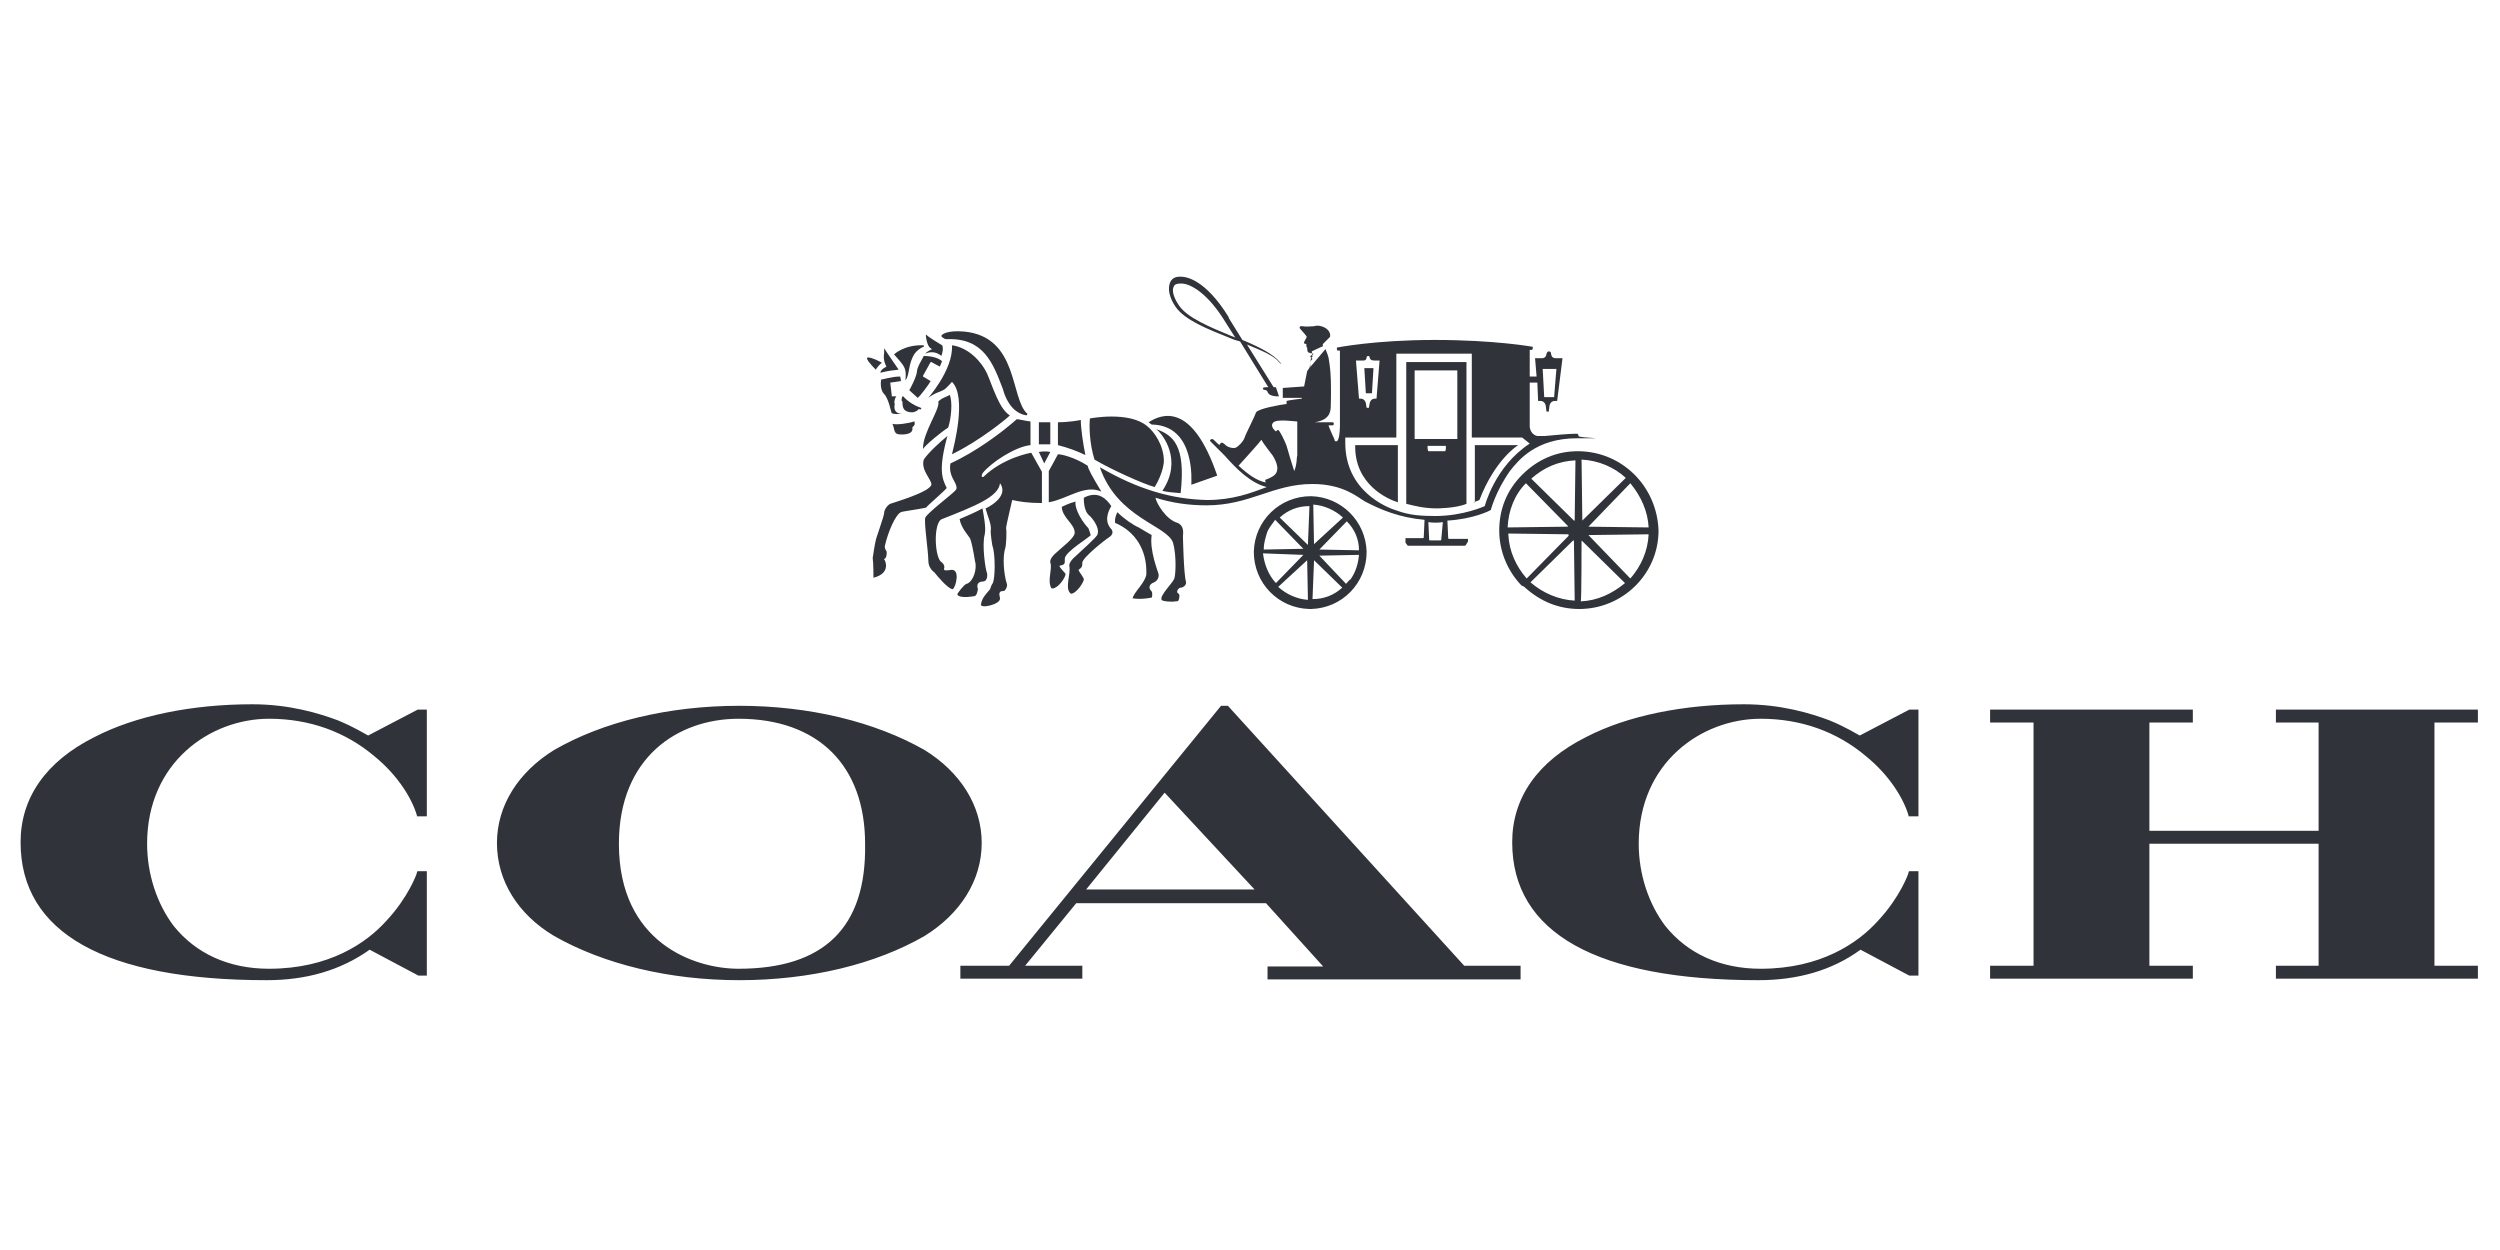 <?xml version="1.0" encoding="utf-8"?>
<!-- Generator: Adobe Illustrator 25.2.1, SVG Export Plug-In . SVG Version: 6.00 Build 0)  -->
<svg version="1.1" id="Слой_1" xmlns="http://www.w3.org/2000/svg" xmlns:xlink="http://www.w3.org/1999/xlink" x="0px" y="0px"
	 viewBox="0 0 328 164" style="enable-background:new 0 0 328 164;" xml:space="preserve">
<style type="text/css">
	.st0{fill:#30333A;}
</style>
<g>
	<path class="st0" d="M121.3,98.4c-6.5-3.7-15.1-5.8-24.3-5.8c-9.3,0-17.9,2.1-24.3,5.8c-4.7,2.9-7.5,7.3-7.5,12.2
		c0,5,2.8,9.4,7.5,12.2c6.5,3.7,15.1,5.8,24.3,5.8c9.3,0,17.9-2.1,24.3-5.8c4.7-2.9,7.5-7.3,7.5-12.2
		C128.8,105.7,126,101.3,121.3,98.4z M96.9,127.1c-5.8,0-15.7-3.4-15.7-16.4c0-11.4,7.8-16.4,15.7-16.4c10.5,0,16.6,6.2,16.6,16.4
		C113.7,121.7,108.1,127.1,96.9,127.1z M325.1,94.8v-1.7h-26.5v1.7h5.6V109h-22.2V94.8h5.7v-1.7h-26.6v1.7h5.7v31.9h-5.7v1.7h26.6
		v-1.7h-5.7v-16h22.2v16h-5.6v1.7h26.5v-1.7h-5.7V94.8H325.1z M161.1,92.6h-0.9l-27.8,34.1H126v1.7h16v-1.7h-7.5l6.7-8.2h24.9
		l7.5,8.3h-7.3v1.7h33.2v-1.8h-7.4L161.1,92.6z M142.5,116.7l10.3-12.7l11.8,12.7H142.5z M48.3,96.5c-0.4-0.2-1.8-1.1-4-2
		c-2.4-0.9-6.3-2.1-11.2-2.1c-7.9,0-15.3,1.5-20.7,4.3c-6.4,3.2-9.7,8-9.7,13.8c0,11.9,11.1,18.1,32.3,18.1c5.2,0,9.7-1.3,13.5-4
		l6.4,3.4H56v-13.7h-1.2l-0.1,0.1v0.1c0,0.1-1.1,3.2-4,6.3c-2.6,2.9-7.5,6.3-15.4,6.3c-5.3,0-9.6-2-12.5-5.6
		c-2.2-2.9-3.5-6.8-3.5-10.8c0-10.7,8.3-16.4,16-16.4c5.3,0,10,1.7,13.8,4.9c3.2,2.6,5,5.7,5.6,7.8v0.1H56v-14h-1.2L48.3,96.5z
		 M244,96.5c-0.4-0.2-1.8-1.1-4-2c-2.4-0.9-6.3-2.1-11.2-2.1c-7.9,0-15.3,1.5-20.7,4.3c-6.4,3.2-9.7,8-9.7,13.8
		c0,11.9,11.1,18.1,32.3,18.1c5.2,0,9.7-1.3,13.4-4l6.4,3.4h1.2v-13.7h-1.2l-0.1,0.1v0.1c0,0.1-1.1,3.2-4,6.3
		c-2.6,2.9-7.5,6.3-15.4,6.3c-5.3,0-9.6-2-12.5-5.6c-2.2-2.9-3.5-6.8-3.5-10.8c0-10.7,8.3-16.4,16-16.4c5.3,0,10,1.7,13.8,4.9
		c3.2,2.6,5,5.7,5.6,7.8v0.1h1.3v-14h-1.2L244,96.5z M183.4,65.9v-7.5h-5.6C177.7,63.6,182.1,65.5,183.4,65.9z M193.3,65.9
		c0.2-0.1,0.4-0.1,0.8-0.3c2-5.2,4.9-7.1,5.1-7.2h-5.7v7.5H193.3z M137,60.8l0.8-1.5c-0.4-0.1-1-0.1-1.5,0L137,60.8z M142.4,59.7
		c-0.3-1.5-0.6-3.5-0.6-4.6c-1.5,0.3-2.8,0.3-3,0.3v3C140.3,58.8,141.1,59.1,142.4,59.7z M137.8,58.3v-2.9h-1.5v2.9h0.8H137.8z
		 M151.5,63.9c1.2-2,1.2-3.4,1.2-3.4c0-2.1-1.3-3.9-2.2-4.6c-2.4-2-7.5-1-7.5-1c-0.1,0.8-0.1,3.2,0.6,5.4
		C145.8,61.6,150,63.5,151.5,63.9L151.5,63.9z M145.8,66.4c-0.6-0.9-1.7-2.1-3.6-1.1c0,0-0.1,1.8,0.8,2.4c0.3,0.3,1.3,1.5,1,2.4
		c-0.1,0.4-2.2,2.2-2.8,2.8c-1.1,0.9-0.9,1.4-0.9,1.4c0.2,1-0.6,2.8,0.1,3.5l0.1,0.1c0.7,0,1.7-1.5,1.7-1.9c0-0.2-0.7-1.1-0.7-1.2
		c0.1-0.2,0.2-0.1,0.4-0.4c0.1-0.1,0.1-0.4,0.1-0.6c0.1-0.7,3-3,3.5-3.3c0.9-0.6,0.2-1.2,0.2-1.2C144.7,68.1,145.7,66.6,145.8,66.4
		L145.8,66.4z M135.3,59.4c0,0-3.6,0.6-6.2,3.1c-0.2,0.2-0.3,0-0.3,0s0-0.2,0.1-0.4c1.1-1.4,4.3-3.5,6.3-3.7v-3.1
		c-0.8-0.1-1.5-0.3-1.8-0.3c-1.9,1.7-5.4,4.3-8.7,5.8c-0.3,1.7,0.8,2.4,0.8,3.2c0,0.2-0.1,0.3-0.2,0.4c-0.7,0.7-3.5,2.8-3.9,3.5
		c-0.2,0.6,0.4,4.4,0.4,5.7c0,1,0.8,1.5,0.8,1.5c0.3,0.4,1.8,2.2,2.4,2.2c0.4-0.2,1.1-2.9-0.4-2.5c-0.8,0.1-0.8,0-0.7-0.4
		c0-0.2-0.1-0.4-0.3-0.6c-1-0.4-1.2-5.3,0-5.7c4.3-1.7,7.4-2.9,7.6-4.7c1.3,1.8-1.8,3.3-1.9,3.3c0.2,0.8,0.8,2.1,0.7,2.8
		c-0.1,0.4,0.2,2.1,0.2,2.1c0.4,1,0.4,4.5,0,5c-0.1,0.1-0.2,0.4-0.3,0.7c-0.3,0.4-1.1,1.1-1.2,2c-0.1,0.6,2.6,0,2.5-0.8
		c0-0.2-0.2-0.6,0-0.8c0.1-0.2,0.3-0.1,0.6-0.2c0.2-0.2,0.4-0.6,0.3-0.9c-0.4-1.2-0.6-3.6-0.2-4.7c0.1-0.3,0.2-2.1,0.1-2.6
		c0-0.4,0.8-3.6,0.8-3.7c0.9,0.2,2,0.4,3.9,0.4v-4.1L135.3,59.4z M144.5,64.5c-1.2-2-1.7-2.9-1.8-3.4c-1.7-1.1-3.4-1.5-3.9-1.5
		c-0.3,0.6-1.2,2.2-1.2,2.2v4.1C140,65.5,142.3,63.5,144.5,64.5L144.5,64.5z"/>
	<path class="st0" d="M152.5,64.4c0.9,0.2,1.3,0.2,2.4,0.3c0.7-6.3-1-7.6-3.2-8.4C152.6,57,155.2,60.4,152.5,64.4z M117.4,53
		c-0.1-0.1-0.1-0.6,0.2-1H117v-0.1l-0.2-1.7l1.4-0.2c0,0,0-0.3-0.1-0.6c-1.1,0-2.3,0.4-2.5,0.4c-0.2,1.4,0.4,1.9,0.4,1.9
		c0.6,0.6,0.9,2.4,1,2.5c0.3,0.2,1.1,0.1,1.4,0.1C117,54.3,117.4,53,117.4,53z M124.6,51.8c-0.2,0.2-1.1,0.4-1.5,0.9
		c0.3,0.9-2,4-2,6.1v0.1c0.4-0.6,2.5-2.3,3.3-2.8C124.8,54.9,125,52.7,124.6,51.8z M117.1,55.6c0,0,0,0.1,0.1,0.3
		c0.2,0.8,0.2,1.1,1,1.1c0.1,0,1.7,0.1,1.5-0.9c0-0.1,0.4-0.3,0.3-0.6c0-0.3-0.1-0.2-0.1-0.2C119.4,55.5,117.6,55.8,117.1,55.6
		L117.1,55.6z M116.3,48.1c-0.6,0.3-0.8,0.6-0.8,0.8c0.1,0,0.4-0.1,0.9-0.2c0.2,0,0.4-0.1,0.7-0.1c0.2,0,0.6-0.1,0.8-0.1
		c-0.7-1-1.9-2.8-1.9-2.8v0.6C115.8,47.3,116.3,48.1,116.3,48.1L116.3,48.1z M124.2,64c-0.6-1.2-1.1-2.4,0.1-6.8
		c-1,0.8-2.6,2.3-3.1,3.1c-0.4,1.3,0.9,2.5,1,3.2c0.1,1-5.2,2.5-5.4,2.6c-0.4,0.2-0.8,0.8-0.8,1.2c0,0.4-1.1,3.4-1.1,3.6
		c-0.1,0.3-0.4,2.3-0.4,2.3c0.1,0.7,0.1,2.6,0.1,2.6c2.4-0.6,1.5-2.4,1.4-2.4c0-0.1,0.1-0.1,0.2-0.2c0.1-0.2,0.2-0.7,0.1-0.9
		c-0.3-0.4-0.2-0.7-0.2-0.7c0.4-1.8,1.4-4.1,2.1-4.4c0.1-0.1,2.5-0.4,3.3-0.6C121.8,66.2,124.3,64.1,124.2,64L124.2,64z M142.8,69.3
		c-0.6-0.6-1.8-2.3-1.7-3.5c-0.8,0.2-1.8,0.7-1.8,0.7c0.1,1.5,1.7,2.2,1.7,3.4c0,0.7-1.8,2-2.3,2.5c-1.1,0.9-0.9,1.4-0.9,1.4
		c0.3,0.8-0.4,2.3,0.1,3.3c0,0.1,0.1,0.1,0.2,0.1c0.7,0,1.7-1.4,1.7-1.9c0-0.1-1.1-1.1-0.7-1.1c0.7-0.1,0.6-0.4,0.6-0.9
		c0-0.9,3.4-2.9,3.4-3.1C143,69.9,142.9,69.5,142.8,69.3z M125.9,68.1c0.2,1.2,1.2,2.2,1.4,2.6c0.4,1.2,0.6,3,0.7,3.3
		c0.1,1.3-0.6,2.5-1.2,2.6c-0.3,0.1-1.2,1.2-1.2,1.4c0.3,0.6,2.3,0.2,2.3,0.2c0.3-0.1,0.4-0.9,0.4-0.9c-0.3-0.9,0.4-1,0.6-1
		c0.8,0,0.6-1.1,0.6-1.1c-0.2-0.4-0.7-3.7-0.3-5.1c0.2-0.9-0.2-2.8-0.3-3.4C128,67.2,127.3,67.5,125.9,68.1z"/>
	<path class="st0" d="M150.7,55.4c0.1,0.1,0.4,0.3,0.4,0.3c5.8,0.1,5.2,7.5,5.2,7.9l3.4-1.2C156.4,52.7,152.4,54.3,150.7,55.4
		L150.7,55.4z M152,75.3c-0.1-0.4-1.2-3.1-0.9-5.1c-0.2-0.1-1.2-0.7-1.7-1c-0.7-0.3-1.9-1.1-2.8-2c0,0-0.4,0.7-0.3,1.4
		c2.6,1.1,4.2,3.5,4.1,6.7c0,0.7-1.1,2-1.1,2c-0.7,0.9-0.7,1.2-0.7,1.2c1.2,0.2,2.5-0.1,2.5-0.1c0.1-0.1,0.1-0.7,0-0.8
		c-0.7-0.7,0.1-1.1,0.1-1.1C151.8,76.3,152.1,75.8,152,75.3L152,75.3z M123.5,46.7c0.3-0.8,0.2-1.3,0.1-1.4c-0.3-0.2-1.7-1-2.1-1.4
		c-0.1,0,0.1,1,0.2,1.2c0.2,0.6,0.6,0.7,0.6,0.7s-0.7,0.3-0.9,0.6C121.6,46.3,122.6,45.9,123.5,46.7z M120.4,52.2
		c0.3-0.2,1.5-1.8,1.7-2.2l-1-0.6v-0.1c0.6-1.1,1-1.8,1-1.8h0.1l1.1,0.6l0.3-0.7c-0.6-0.6-1.9-0.7-2.4-0.7c-0.3,0.6-0.9,1.5-0.9,2.1
		c-0.1,0.8-1,2.4-1,2.4L120.4,52.2z M118.5,52c-0.1-0.1-0.2,0.2-0.2,0.4c-0.1,0.2,0.1,0.2,0.1,0.3c0,0.3,0,0.8,0.3,1.1
		c0.2,0.2,0.6,0.3,1,0.3c0.1,0,0.6-0.1,0.8-0.4c0.1-0.1,0.2,0.1,0.3,0c0.1-0.1,0.1-0.2,0-0.2C120.2,53.3,119.2,52.8,118.5,52z
		 M131.6,51.1c0.2,0.8,1,3.1,3.1,3.4l0.1-0.2c-2.3-2-1.1-10.1-8.3-10.8c-2.3-0.2-3,0.4-3,0.6c0,0,0.3,0.4,0.7,0.4
		C129.1,44.3,130.3,47.7,131.6,51.1z"/>
	<path class="st0" d="M129.5,49c-0.7-1.5-2.4-3.4-4.6-3.7c0.2,3.3-3.4,7.2-3.1,6.9c0.9-0.7,1.4-0.7,2.1-1.1c0.3-0.2,1-1,1-1
		c2,2,0.2,8.6,0,9.5c3.7-1.8,7.2-4.7,7.6-5.1C131.1,53.7,130.2,50.6,129.5,49L129.5,49z M114.9,48.5c0.1-0.2,0.6-0.8,0.8-0.9
		c-0.3-0.2-1.3-0.7-1.8-0.7C113.4,46.9,114.3,47.9,114.9,48.5z M192.3,47.5h-7.8v18.6c1.2,0.3,2.4,0.6,4,0.6c0,0,2.5,0,3.9-0.6V47.5
		z M189.7,58.8c0,0.3-0.1,0.4-0.1,0.4h-2.2c0,0-0.1-0.2-0.1-0.4v-0.3h2.4L189.7,58.8L189.7,58.8z M191.2,57.6h-5.6v-9h5.6V57.6z
		 M180,51.6l0.2-3.3H179l0.2,3.3H180z"/>
	<path class="st0" d="M171.5,48.7l-0.4,2l-2.8,0.2v1.3h2.5v0.1c0,0-1.7,0.2-2,0.3V53c-0.8,0.1-3.7,0.6-4,1.1
		c-0.2,0.6-1.4,2.9-1.5,3.3c-0.2,0.6-0.9,1.2-1.1,1.3c-0.3,0.2-1.1,0-1.4-0.3c-0.1-0.1-0.4-0.4-0.6-0.3c-0.1,0.1-0.2,0.2-0.2,0.3
		c-0.3-0.2-0.6-0.6-0.9-0.8c0,0-0.2,0-0.3,0.1c-0.1,0.1,0,0.2,0,0.2l1.9,1.9c1.5,1.7,3.4,3.6,5.5,4.1c-2.1,0.8-4.5,1.7-7.8,1.7
		c-4.7-0.1-9.1-1.4-14.1-4.3c2.3,6.7,8.8,7.6,9.6,9.9c0.4,1.4,0.4,3.7,0.2,4.6c-0.1,0.6-2,2.3-1.7,2.9c0.1,0.2,1.3,0.3,1.8,0.2
		c0.2,0,0.3,0,0.4-0.1c0.1-0.1,0.2-0.7,0.1-0.8c0-0.1-0.2-0.2-0.2-0.2c-0.2-0.3,0.2-0.7,0.4-0.7c0.4,0,0.8-0.4,0.7-0.8
		c-0.3-0.9-0.4-6-0.4-6c0.1-0.7,0-1.4-0.7-1.7c-1.5-0.4-2.8-2.6-2.9-3.3c2.2,0.7,4.4,1,6.7,1c5.7,0,8.7-2.8,13.9-2.8
		c4.1,0,6,1.8,6.9,2.3c2.1,1.1,4.5,2.1,7.8,2.4l-0.1,2.2c0,0.1,0,0.2-0.1,0.2h-2.3v0.6l0.3,0.4h7.5c0.1,0,0.3-0.4,0.3-0.4
		s0.1-0.1,0.1-0.2v-0.3h-2.5c-0.1,0-0.1-0.1-0.1-0.2l-0.1-2.2c3.4-0.2,5.6-1.3,5.7-1.4c0,0,0.6-2.4,2.5-5.1c1.1-1.4,3.4-4.3,8.8-4.3
		c5.4,0,0.2,0,0.2-0.3c0-0.3-0.2-0.3-0.2-0.3c-1.1,0-3.1,0.2-4.2,0.3h-1c-0.6-0.1-1-0.7-1-1.3v-5.7h1l0.1,2.4h0.3
		c0.6,0,0.7,0.6,0.7,0.6l0.1,0.8h0.3l0.1-0.8c0,0,0.1-0.6,0.7-0.6h0.3L205,47h-0.9c-0.6,0-0.6-0.6-0.6-0.6s0-0.3-0.3-0.3
		c-0.2,0-0.3,0.3-0.3,0.3s0,0.6-0.6,0.6h-0.9l0.2,2.4h-0.9v-3.5h0.3c0,0,0.1-0.1,0.1-0.2v-0.2c0,0-4.9-0.9-12.9-0.9
		c-7.8,0-12.8,1-12.8,1v0.2c0,0.1,0.1,0.2,0.1,0.2h0.3v9.8c0,0.1,0,1.5-0.3,2c-0.1,0.1-0.1,0.1-0.2,0.1c-0.2,0-0.2-0.1-0.2-0.2
		c-0.2-0.4-0.8-1.8-0.8-1.9h0.6c0,0,0.1-0.1,0.1-0.2c0-0.1-0.1-0.2-0.1-0.2h-2.4c1.9-0.3,2.1-1.3,2.1-2.2c0.1-4-0.1-5.1-0.3-6.3
		c-0.1-0.4-0.4-1.1-0.4-1.1l-2.2,2.6L171.5,48.7z M204.2,48.4l-0.3,3.7h-1.3l-0.2-3.7H204.2z M166.6,62.7c-0.1,0.1-0.6,0.2-0.6,0.3
		c0,0.1,0,0.2,0.1,0.3c-1.2-0.2-2.4-1.1-3.6-2.2c0.1-0.1,2.9-3.2,3-3.4c0.3,0.6,1.3,1.8,1.5,2.1C168.2,61.8,167.3,62.4,166.6,62.7z
		 M169.8,61.8c-0.2-0.6-0.9-2.9-1-3.3c-0.2-0.6-0.9-2-1.1-2.1c-0.1,0-0.3,0.2-0.3,0.2s-0.8-0.6-0.4-1.1c0.4-0.6,2.8-0.2,3.2-0.2v4.5
		C170.1,59.9,170.2,60.9,169.8,61.8z M178.9,47.3c0.4,0,0.4-0.4,0.4-0.4s0-0.2,0.2-0.2c0.2,0,0.2,0.2,0.2,0.2s0,0.4,0.6,0.4h0.7
		l-0.4,5h-0.2c-0.6,0-0.7,0.6-0.7,0.6l-0.1,0.6h-0.3l-0.1-0.6c0,0-0.1-0.6-0.7-0.6h-0.2l-0.4-5H178.9z M189.1,70.7
		c0,0.1,0,0.2-0.1,0.2h-1.4c-0.1,0-0.1-0.1-0.1-0.2l-0.1-2.2c0.4,0.1,1.5,0.1,1.9,0L189.1,70.7z M194.8,66.4c0,0-2.8,1.3-6.5,1.3
		c-1.8,0-3.4-0.1-5-0.7c-1.4-0.4-6.8-2.6-6.8-8.9v-0.7h6.7V46.4h9.9v11h6.6l1,0.8C196.1,61.2,194.8,66.4,194.8,66.4L194.8,66.4z
		 M167.5,51H167H167.5z"/>
	<path class="st0" d="M168,47.6c-0.9-1.1-2.6-2-5-3l-1.8-2.9v-0.1c-3.1-5-5.6-5.3-6.3-5.3h-0.1c-0.7,0-1.1,0.3-1.3,0.8
		c-0.3,0.8-0.1,1.9,0.7,3.1c1.2,1.8,4.3,3,7.3,4.2c0.4,0.2,0.9,0.3,1.2,0.4l3.7,6h-0.1c-0.2,0-0.7,0-0.6,0.2c0.1,0.3,0.4,0,0.6,0.4
		c0.2,0.7,1.5,0.6,1.5,0.6l-0.4-1.2h-0.3l-3.5-5.6c1.9,0.8,3.5,1.4,4.3,2.4l0.1,0.1c0.1,0,0.1,0,0.1-0.1
		C168.1,47.7,168.1,47.7,168,47.6L168,47.6z M161.6,44.1c-2.9-1.2-5.8-2.4-6.9-4c-0.7-1-1-2-0.7-2.5c0.1-0.3,0.4-0.4,0.9-0.4h0.1
		c1.2,0,3.5,1.3,5.8,5.1l1.4,2.2C162.1,44.2,161.8,44.2,161.6,44.1L161.6,44.1z M119.1,49.6 M121.2,45.3c-2.6-0.1-3.9,1.2-3.9,1.2
		s0.9,1,1.1,1.3c0.6,0.8,0.4,1.5,0.4,2.1c0.6-0.8,0.3-2.1,1.2-3.5c0.3-0.4,0.8-0.8,1.2-0.9C121.2,45.4,121.2,45.4,121.2,45.3z
		 M171.8,48.4l0.2-1.4l0.2-0.2l-0.1-0.7l1.5-0.7c-0.1-0.2-0.1-0.2,0.1-0.4l0.8-0.8c0.2-1-1.2-1.7-2.1-1.4c-0.3,0-1.1,0.1-1.5,0h-0.3
		l-0.1,0.2c0,0.1,0.7,0.8,0.9,1.1c0.2,0.2-0.6,0.9-0.2,1c0,0,0.2,0,0.2,0.1v0.3l0.1,0.1c0,0.1,0,0.4,0.1,0.6
		c0.1,0.1,0.7,0.2,0.7,0.2v0.1l-0.2,0.1c-0.1,0-0.3,0.2-0.1,0.3l0.2,0.2c-0.1,0.1-0.3,0.2-0.3,0.7c0,0.4,0.1,0.8,0.2,1L171.8,48.4z
		 M172,65.1c-4.1,0-7.4,3.2-7.5,7.3c0,4.1,3.2,7.4,7.3,7.5c0.1,0,0.1,0,0.2,0c4.1-0.1,7.3-3.4,7.3-7.5C179.2,68.4,176,65.2,172,65.1
		z M172.5,71.3l-0.1,0.1l-0.1-5.2c1.4,0.1,2.8,0.7,3.9,1.7L172.5,71.3z M172.4,73.6v-0.1l3.7,3.6c-1.1,1-2.4,1.5-3.9,1.5L172.4,73.6
		z M178.3,72.2l-5.2-0.1l3.6-3.7C177.7,69.4,178.3,70.7,178.3,72.2z M176.6,76.6l-3.5-3.7l5.2-0.1c-0.1,1.1-0.4,2.2-1.1,3.2
		C177,76.1,176.8,76.4,176.6,76.6L176.6,76.6z M171,72l-5.2,0.1c0-0.8,0.2-1.4,0.4-2.1c0.2-0.7,0.7-1.2,1.1-1.8l3.4,3.5L171,72z
		 M171.5,73.5l0.1,5.2c-1.4-0.1-2.8-0.7-3.9-1.7L171.5,73.5z M171.6,71.4v0.1l-3.7-3.6c1.1-1,2.4-1.5,3.9-1.5L171.6,71.4z M171,72.8
		l-3.6,3.7c-1-1.1-1.5-2.4-1.7-3.9L171,72.8z M207,59.2c-2.8,0-5.3,1.1-7.3,3.1c-2,2-3,4.5-3,7.3c0,2.6,1,5.2,2.9,7.2L200,77
		l0.1,0.1c2,1.8,4.4,2.8,7.1,2.8c5.7,0,10.4-4.6,10.4-10.3c0,0,0,0,0,0C217.4,63.8,212.8,59.2,207,59.2L207,59.2z M213.3,62.7
		l-5.6,5.5l-0.1,0.1v-0.1l-0.1-7.9C209.7,60.4,211.8,61.3,213.3,62.7L213.3,62.7z M207.5,71c0,0,0-0.1,0.1,0l5.6,5.5
		c-1.7,1.4-3.6,2.3-5.8,2.4C207.5,78.8,207.5,71,207.5,71L207.5,71z M208.4,69.1l5.5-5.7c1.4,1.7,2.3,3.7,2.4,5.8L208.4,69.1z
		 M208.4,70.2l7.9-0.1c-0.1,2.2-1,4.2-2.4,5.8L208.4,70.2z M206.6,68.2c0,0,0,0.2-0.1,0.1l-5.6-5.5c1.7-1.5,3.6-2.3,5.8-2.4
		L206.6,68.2z M206.4,70.9c0,0,0.1,0,0.1,0.1l0.1,7.8c-2.1-0.1-4.2-1-5.8-2.4L206.4,70.9z M205.6,68.9l0.1,0.1
		c0.1,0.1-0.1,0.1-0.1,0.1l-7.8,0.1c0.1-2.2,0.9-4.3,2.4-5.8L205.6,68.9z M197.9,70l7.8,0.1c0.1,0,0.1,0,0.1,0.1v0.1l-5.5,5.6
		c-1.4-1.6-2.3-3.6-2.4-5.7L197.9,70L197.9,70z"/>
</g>
</svg>
